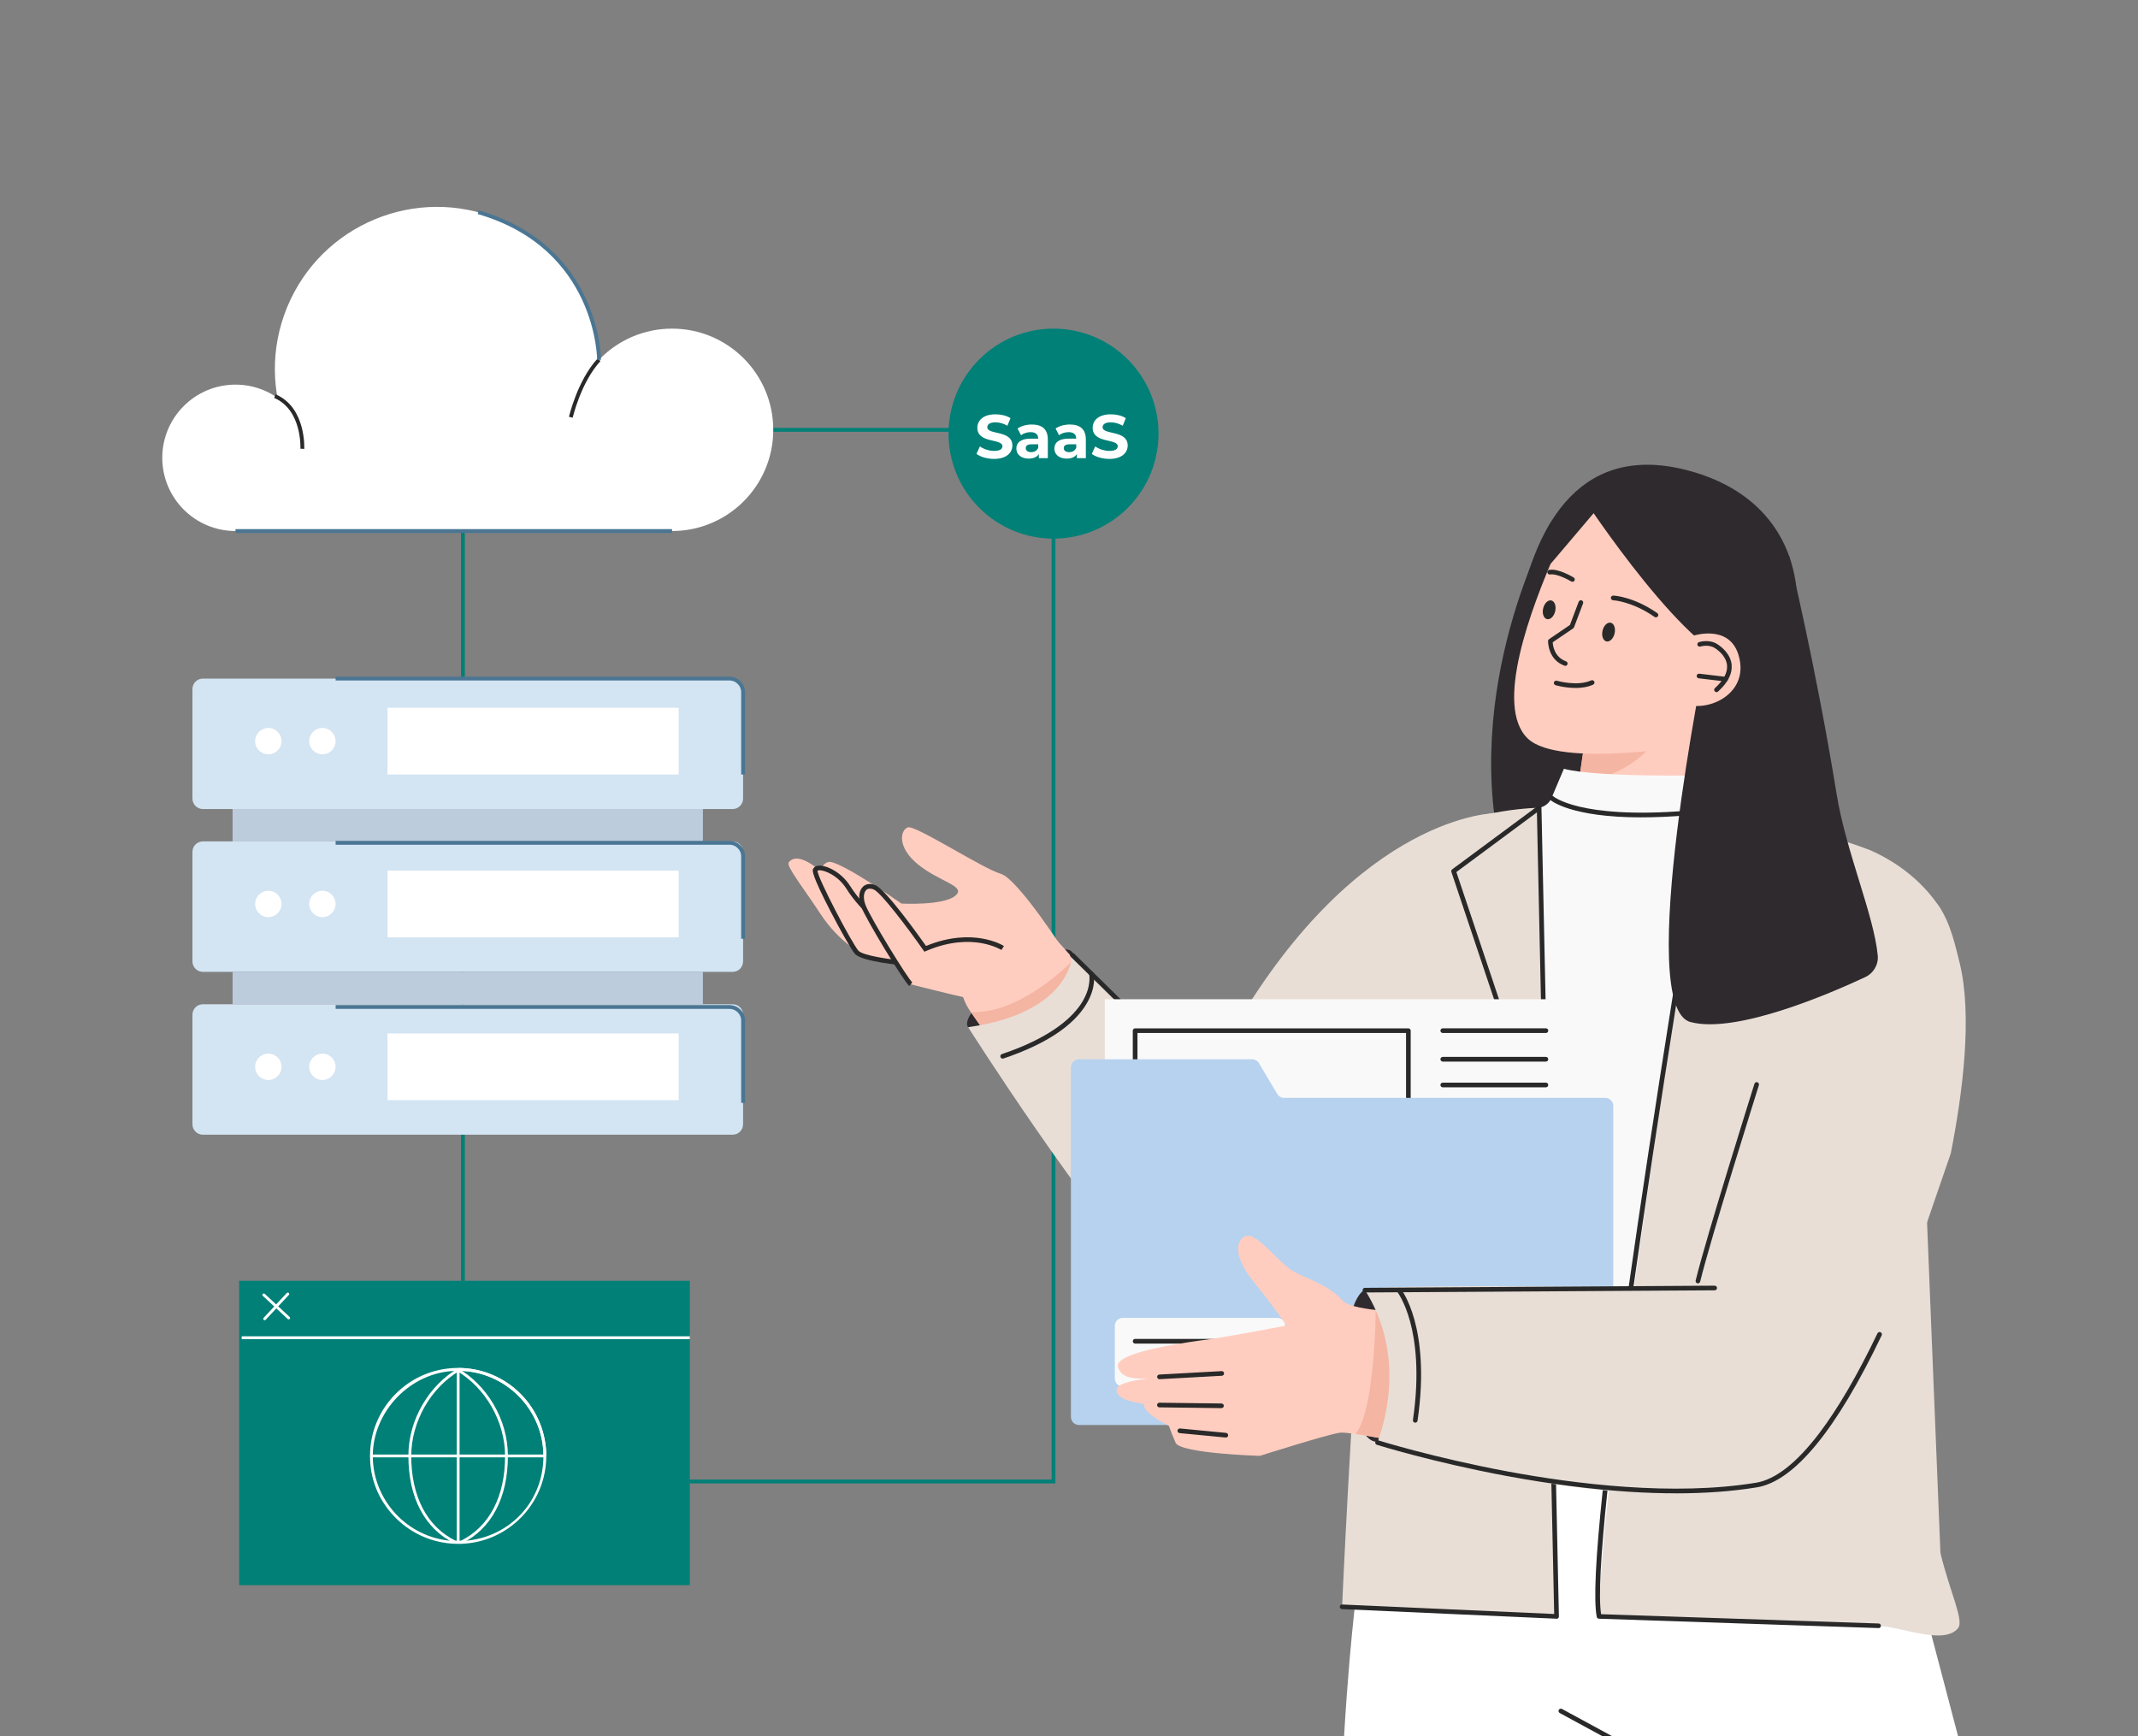<svg width="527" height="428" viewBox="0 0 527 428" fill="none" xmlns="http://www.w3.org/2000/svg">
<rect x="0" y="0" width="527" height="428" fill="#808080" stroke="none"/>
<g clip-path="url(#clip0_3833_190)">
<g clip-path="url(#clip1_3833_190)">
<path d="M164.417 365.184H259.681V280.26" stroke="#008077" stroke-width="0.945" stroke-miterlimit="10"/>
<path d="M114.1 316.013V105.952H259.681V240.064" stroke="#008077" stroke-width="0.945" stroke-miterlimit="10"/>
<path d="M165.655 130.897C179.432 130.897 190.6 119.729 190.6 105.952C190.6 92.175 179.432 81.007 165.655 81.007C151.878 81.007 140.71 92.175 140.71 105.952C140.71 119.729 151.878 130.897 165.655 130.897Z" fill="white"/>
<path d="M58.044 130.897C68.009 130.897 76.088 122.819 76.088 112.853C76.088 102.888 68.009 94.81 58.044 94.81C48.078 94.81 40 102.888 40 112.853C40 122.819 48.078 130.897 58.044 130.897Z" fill="white"/>
<path d="M144.612 106.235C153.054 85.853 143.376 62.487 122.994 54.045C102.613 45.603 79.247 55.282 70.805 75.663C62.362 96.044 72.041 119.41 92.422 127.852C112.804 136.295 136.17 126.616 144.612 106.235Z" fill="white"/>
<path d="M165.655 130.897H58.044V105.952H170.147L165.655 130.897Z" fill="white"/>
<path d="M165.655 130.897H58.044" stroke="#4A7693" stroke-width="0.945" stroke-miterlimit="10"/>
<path d="M147.661 88.686C142.734 94.023 140.71 102.848 140.71 102.848" stroke="#292929" stroke-width="0.945" stroke-miterlimit="10"/>
<path d="M67.764 97.645C75.042 100.766 74.523 110.628 74.523 110.628" stroke="#292929" stroke-width="0.945" stroke-miterlimit="10"/>
<path d="M147.661 88.686C147.661 88.686 147.661 60.922 117.872 52.306" stroke="#4A7693" stroke-width="0.945" stroke-miterlimit="10"/>
<path d="M50.005 199.426L180.595 199.426C182.014 199.426 183.163 198.276 183.163 196.858V169.838C183.163 168.419 182.014 167.27 180.595 167.27H50.005C48.587 167.27 47.437 168.419 47.437 169.838V196.858C47.437 198.276 48.587 199.426 50.005 199.426Z" fill="#D3E4F2"/>
<path d="M57.333 207.406H173.259V199.417H57.333V207.406Z" fill="#BCCCDD"/>
<path d="M95.512 190.917H167.286V174.462H95.512V190.917Z" fill="white"/>
<path d="M50.005 239.562L180.595 239.562C182.014 239.562 183.163 238.412 183.163 236.993V209.974C183.163 208.555 182.014 207.405 180.595 207.405H50.005C48.587 207.405 47.437 208.555 47.437 209.974V236.993C47.437 238.412 48.587 239.562 50.005 239.562Z" fill="#D3E4F2"/>
<path d="M57.333 247.542H173.259V239.553H57.333V247.542Z" fill="#BCCCDD"/>
<path d="M95.512 231.055H167.286V214.6H95.512V231.055Z" fill="white"/>
<path d="M50.005 279.707H180.595C182.014 279.707 183.163 278.557 183.163 277.139V250.119C183.163 248.701 182.014 247.551 180.595 247.551H50.005C48.587 247.551 47.437 248.701 47.437 250.119V277.139C47.437 278.557 48.587 279.707 50.005 279.707Z" fill="#D3E4F2"/>
<path d="M95.512 271.191H167.286V254.737H95.512V271.191Z" fill="white"/>
<path d="M76.213 182.687C76.213 184.485 77.669 185.941 79.467 185.941C81.266 185.941 82.721 184.485 82.721 182.687C82.721 180.888 81.266 179.433 79.467 179.433C77.669 179.433 76.213 180.888 76.213 182.687Z" fill="white"/>
<path d="M62.887 182.687C62.887 184.485 64.343 185.941 66.141 185.941C67.94 185.941 69.396 184.485 69.396 182.687C69.396 180.888 67.94 179.433 66.141 179.433C64.343 179.433 62.887 180.888 62.887 182.687Z" fill="white"/>
<path d="M76.213 222.823C76.213 224.622 77.669 226.078 79.467 226.078C81.266 226.078 82.721 224.622 82.721 222.823C82.721 221.025 81.266 219.569 79.467 219.569C77.669 219.569 76.213 221.025 76.213 222.823Z" fill="white"/>
<path d="M62.887 222.823C62.887 224.622 64.343 226.078 66.141 226.078C67.94 226.078 69.396 224.622 69.396 222.823C69.396 221.025 67.94 219.569 66.141 219.569C64.343 219.569 62.887 221.025 62.887 222.823Z" fill="white"/>
<path d="M76.213 262.968C76.213 264.766 77.669 266.222 79.467 266.222C81.266 266.222 82.721 264.766 82.721 262.968C82.721 261.169 81.266 259.714 79.467 259.714C77.669 259.714 76.213 261.169 76.213 262.968Z" fill="white"/>
<path d="M62.887 262.968C62.887 264.766 64.343 266.222 66.141 266.222C67.94 266.222 69.396 264.766 69.396 262.968C69.396 261.169 67.94 259.714 66.141 259.714C64.343 259.714 62.887 261.169 62.887 262.968Z" fill="white"/>
<path d="M82.73 167.27H179.801C181.658 167.27 183.172 168.775 183.172 170.641V190.918" stroke="#4A7693" stroke-width="0.945" stroke-miterlimit="10"/>
<path d="M82.73 207.749H179.801C181.658 207.749 183.172 209.255 183.172 211.12V231.398" stroke="#4A7693" stroke-width="0.945" stroke-miterlimit="10"/>
<path d="M82.73 248.22H179.801C181.658 248.22 183.172 249.725 183.172 251.591V271.868" stroke="#4A7693" stroke-width="0.945" stroke-miterlimit="10"/>
<path d="M277.986 125.189C288.094 115.082 288.094 98.694 277.986 88.586C267.879 78.479 251.491 78.479 241.383 88.586C231.276 98.694 231.276 115.082 241.383 125.189C251.491 135.297 267.879 135.297 277.986 125.189Z" fill="#008077"/>
<path d="M240.7 111.884L241.536 110.035C242.431 110.688 243.77 111.148 245.041 111.148C246.497 111.148 247.091 110.662 247.091 110.01C247.091 108.019 240.909 109.391 240.909 105.443C240.909 103.636 242.364 102.13 245.393 102.13C246.731 102.13 248.095 102.448 249.082 103.075L248.32 104.941C247.333 104.38 246.313 104.104 245.376 104.104C243.92 104.104 243.36 104.648 243.36 105.317C243.36 107.275 249.542 105.928 249.542 109.826C249.542 111.599 248.069 113.122 245.033 113.122C243.343 113.122 241.645 112.62 240.708 111.892L240.7 111.884Z" fill="white"/>
<path d="M258.283 108.27V112.93H256.067V111.909C255.623 112.654 254.778 113.047 253.574 113.047C251.658 113.047 250.52 111.984 250.52 110.571C250.52 109.157 251.541 108.128 254.026 108.128H255.908C255.908 107.107 255.297 106.522 254.026 106.522C253.156 106.522 252.26 106.815 251.675 107.283L250.822 105.627C251.717 104.991 253.038 104.64 254.343 104.64C256.836 104.64 258.275 105.794 258.275 108.27H258.283ZM255.916 110.353V109.517H254.293C253.181 109.517 252.838 109.926 252.838 110.47C252.838 111.064 253.34 111.457 254.176 111.457C254.962 111.457 255.648 111.089 255.924 110.345L255.916 110.353Z" fill="white"/>
<path d="M267.653 108.27V112.93H265.436V111.909C264.992 112.654 264.148 113.047 262.943 113.047C261.027 113.047 259.89 111.984 259.89 110.571C259.89 109.157 260.91 108.128 263.395 108.128H265.277C265.277 107.107 264.666 106.522 263.395 106.522C262.525 106.522 261.63 106.815 261.044 107.283L260.191 105.627C261.086 104.991 262.408 104.64 263.713 104.64C266.205 104.64 267.644 105.794 267.644 108.27H267.653ZM265.285 110.353V109.517H263.662C262.55 109.517 262.207 109.926 262.207 110.47C262.207 111.064 262.709 111.457 263.545 111.457C264.332 111.457 265.018 111.089 265.294 110.345L265.285 110.353Z" fill="white"/>
<path d="M269.125 111.884L269.961 110.035C270.856 110.688 272.195 111.148 273.466 111.148C274.922 111.148 275.516 110.662 275.516 110.01C275.516 108.019 269.334 109.391 269.334 105.443C269.334 103.636 270.79 102.13 273.818 102.13C275.156 102.13 276.52 102.448 277.507 103.075L276.746 104.941C275.759 104.38 274.738 104.104 273.801 104.104C272.345 104.104 271.785 104.648 271.785 105.317C271.785 107.275 277.967 105.928 277.967 109.826C277.967 111.599 276.495 113.122 273.458 113.122C271.768 113.122 270.07 112.62 269.133 111.892L269.125 111.884Z" fill="white"/>
<path d="M58.947 315.72H170.038V390.74H58.947V315.72Z" fill="#008077"/>
<path d="M59.575 329.396H170.038V330.091H59.575V329.396Z" fill="white"/>
<path d="M112.929 380.567C113.481 380.567 114.041 380.55 114.585 380.5H114.602C120.047 380.09 125.1 377.656 128.831 373.649C132.587 369.625 134.653 364.38 134.653 358.884C134.653 353.388 132.428 347.733 128.379 343.642C124.339 339.56 118.952 337.276 113.205 337.201H113.171C112.92 337.201 112.661 337.201 112.41 337.201C106.713 337.335 101.384 339.644 97.394 343.718C93.404 347.792 91.204 353.179 91.204 358.876C91.204 364.572 93.27 369.608 97.018 373.632C100.749 377.631 105.793 380.065 111.23 380.491C111.791 380.533 112.36 380.558 112.937 380.558L112.929 380.567ZM114.56 379.814H114.543C113.472 379.898 112.343 379.898 111.272 379.814C100.406 378.969 91.89 369.784 91.89 358.892C91.89 348.001 101.1 338.172 112.418 337.912C112.661 337.912 112.912 337.912 113.154 337.912H113.188C124.632 338.054 133.95 347.465 133.95 358.901C133.95 370.336 125.435 378.994 114.551 379.822L114.56 379.814Z" fill="white"/>
<path d="M114.568 380.5L114.585 379.806H113.723C113.205 379.806 112.527 379.806 112.31 379.806C105.249 376.317 101.368 368.889 101.368 358.884C101.368 350.485 106.153 342.07 113.288 337.904C124.69 338.096 133.95 347.49 133.95 358.884H134.645C134.645 353.145 132.42 347.733 128.371 343.642C124.33 339.56 118.943 337.276 113.196 337.201H113.096L113.012 337.251C109.465 339.301 106.42 342.371 104.204 346.135C101.886 350.067 100.665 354.475 100.665 358.876C100.665 369.198 104.714 376.861 112.067 380.45L112.125 380.475H112.192C112.192 380.475 112.217 380.483 113.723 380.483H114.56L114.568 380.5Z" fill="white"/>
<path d="M111.297 380.5H112.134C113.631 380.5 113.64 380.5 113.665 380.5H113.732L113.79 380.467C121.143 376.87 125.192 369.207 125.192 358.893C125.192 354.493 123.971 350.084 121.654 346.152C119.437 342.388 116.383 339.31 112.845 337.269L112.494 337.871C119.671 342.02 124.498 350.477 124.498 358.901C124.498 368.906 120.616 376.334 113.556 379.823C113.33 379.823 112.652 379.823 112.142 379.823H111.281L111.314 380.517L111.297 380.174V380.517V380.5Z" fill="white"/>
<path d="M91.547 358.542H134.302V359.236H91.547V358.542Z" fill="white"/>
<path d="M112.586 337.553H113.28V380.216H112.586V337.553Z" fill="white"/>
<path d="M71.161 325.223C71.253 325.223 71.345 325.181 71.412 325.114C71.546 324.972 71.537 324.754 71.395 324.629L65.263 318.932C65.121 318.806 64.903 318.806 64.77 318.949C64.636 319.091 64.644 319.308 64.786 319.434L70.918 325.131C70.985 325.189 71.069 325.223 71.152 325.223H71.161Z" fill="white"/>
<path d="M65.238 325.432C65.33 325.432 65.422 325.39 65.489 325.323L71.194 319.208C71.328 319.066 71.32 318.848 71.177 318.715C71.035 318.581 70.818 318.589 70.684 318.731L64.979 324.855C64.845 324.997 64.853 325.214 64.996 325.34C65.062 325.398 65.146 325.432 65.23 325.432H65.238Z" fill="white"/>
<path d="M213.437 235.571C213.437 235.571 207.264 233.028 202.077 225.039C198.371 219.334 193.72 213.504 194.406 212.6C196.79 209.447 202.755 214.733 206.143 218.514C209.531 222.287 213.446 235.563 213.446 235.563L213.437 235.571Z" fill="#FFCDBF"/>
<path d="M394.654 183.381C380.458 179.884 371.508 165.906 374.176 151.559C377.723 132.511 387.711 108.637 415.785 115.89C460.882 127.526 442.562 186.283 414.045 185.798C406.533 185.673 400.083 184.719 394.646 183.381H394.654Z" fill="#2E2A2E"/>
<path d="M382.19 128.822C382.19 128.822 359.42 169.887 370.696 213.337C381.973 256.794 420.495 211.873 420.495 211.873L425.355 135.699L382.19 128.831V128.822Z" fill="#2E2A2E"/>
<path d="M418.144 201.893C418.102 200.931 420.511 171.192 420.495 168.072C420.478 164.952 391.676 176.069 391.676 176.069C391.676 176.069 388.606 195.242 388.405 200.579C387.46 226.077 418.144 201.893 418.144 201.893Z" fill="#FFCDBF"/>
<path d="M413.033 172.898C413.033 172.898 409.436 190.256 389.116 192.883L391.317 177.842L413.033 172.898Z" fill="#F5B5A3"/>
<path d="M395.583 121.201C395.583 121.201 389.995 121.093 383.654 135.598C377.313 150.095 368.245 174.053 376.577 182.042C384.323 189.462 417.583 183.64 417.583 183.64L427.421 152.019C432.323 136.267 420.411 120.29 403.881 120.507C401.296 120.541 398.536 120.758 395.583 121.201Z" fill="#FFCDBF"/>
<path d="M397.984 156.142C397.691 157.414 396.787 158.292 395.968 158.108C395.148 157.916 394.721 156.736 395.014 155.465C395.307 154.193 396.21 153.315 397.03 153.499C397.85 153.691 398.276 154.871 397.984 156.142Z" fill="#292929"/>
<path d="M383.344 150.655C383.052 151.927 382.148 152.805 381.328 152.621C380.509 152.429 380.082 151.249 380.375 149.978C380.668 148.706 381.571 147.828 382.391 148.012C383.211 148.196 383.637 149.384 383.344 150.655Z" fill="#292929"/>
<path d="M385.837 164.132C385.77 164.132 385.703 164.124 385.636 164.098C381.471 162.568 381.588 158.05 381.588 158C381.588 157.816 381.688 157.649 381.839 157.548L386.975 154.052L389.133 148.33C389.242 148.037 389.577 147.887 389.878 147.995C390.179 148.104 390.329 148.439 390.212 148.731L387.987 154.621C387.945 154.729 387.87 154.821 387.77 154.897L382.734 158.318C382.776 159.213 383.152 161.965 386.021 163.019C386.322 163.128 386.473 163.463 386.364 163.756C386.281 163.99 386.055 164.132 385.821 164.132H385.837Z" fill="#292929"/>
<path d="M388.347 169.577C385.779 169.577 383.57 168.941 383.428 168.9C383.127 168.808 382.951 168.49 383.035 168.189C383.127 167.887 383.445 167.712 383.746 167.804C383.796 167.821 388.824 169.259 392.212 167.72C392.504 167.586 392.839 167.72 392.973 168.005C393.107 168.297 392.973 168.632 392.688 168.766C391.333 169.385 389.777 169.586 388.338 169.586L388.347 169.577Z" fill="#292929"/>
<path d="M408.173 152.178C408.055 152.178 407.947 152.144 407.846 152.077C402.258 148.196 397.657 147.97 397.616 147.962C397.298 147.945 397.055 147.677 397.063 147.368C397.08 147.05 397.34 146.807 397.666 146.816C397.867 146.816 402.651 147.058 408.507 151.132C408.766 151.316 408.833 151.668 408.649 151.927C408.541 152.086 408.357 152.169 408.181 152.169L408.173 152.178Z" fill="#292929"/>
<path d="M387.594 143.411C387.494 143.411 387.393 143.386 387.301 143.328C386.348 142.759 383.57 141.337 382.09 141.604C381.78 141.663 381.479 141.454 381.42 141.144C381.362 140.835 381.571 140.534 381.881 140.475C384.047 140.082 387.51 142.115 387.895 142.349C388.171 142.516 388.255 142.868 388.088 143.135C387.979 143.311 387.786 143.411 387.594 143.411Z" fill="#292929"/>
<path fill-rule="evenodd" clip-rule="evenodd" d="M368.697 200.428C368.697 200.428 335.244 200.445 304.251 253.414C288.967 279.539 283.605 295.692 284.09 307.111C284.827 324.276 305.547 332.575 318.087 320.805C328.401 311.118 342.949 293.785 361.411 262.817L368.688 200.42L368.697 200.428Z" fill="#E8DED6"/>
<path fill-rule="evenodd" clip-rule="evenodd" d="M469.984 216.808C469.984 216.808 436.539 204.377 424.192 202.052C422.301 201.692 420.863 200.161 420.628 198.262L419.742 191.11C419.742 191.11 393.893 191.696 385.486 189.504L382.441 196.69C381.897 197.97 380.743 198.881 379.371 199.116C376.192 199.659 370.052 200.755 364.163 202.077C358.675 203.307 353.288 204.436 351.707 206.352L351.673 329.873L448.083 338.013C448.083 338.013 493.072 239.194 469.975 216.808H469.984Z" fill="#F9F9F9"/>
<path d="M404.634 201.482C387.084 201.482 382.29 197.325 382.056 197.116C381.822 196.906 381.805 196.538 382.023 196.304C382.24 196.07 382.6 196.053 382.834 196.262C382.859 196.287 384.516 197.709 389.367 198.856C393.86 199.918 402.083 200.955 415.76 199.843C416.078 199.818 416.354 200.052 416.379 200.37C416.404 200.688 416.17 200.964 415.852 200.989C411.636 201.332 407.913 201.474 404.642 201.474L404.634 201.482Z" fill="#292929"/>
<path fill-rule="evenodd" clip-rule="evenodd" d="M330.836 437.693H406.968C407.043 436.58 405.203 435.543 405.295 434.581C405.345 434.02 405.395 433.493 405.445 433L405.462 433.05C405.554 433.343 406.039 434.949 406.859 437.693H485.2C481.503 423.681 476.701 405.244 472.652 390.036C468.963 376.183 465.901 364.999 464.864 362.297C462.137 355.153 459.427 348.87 456.758 343.583C456.75 343.583 456.75 343.575 456.75 343.575C456.674 343.416 456.591 343.257 456.507 343.098C456.432 342.948 456.357 342.797 456.281 342.655C456.281 342.638 456.265 342.621 456.256 342.605C456.231 342.563 456.214 342.521 456.189 342.488C456.139 342.387 456.089 342.287 456.039 342.195C455.988 342.094 455.93 341.986 455.871 341.885C454.023 338.363 452.182 335.327 450.359 332.851C450.208 332.642 450.057 332.441 449.907 332.24C449.79 332.09 449.673 331.939 449.556 331.788C449.28 331.813 449.003 331.847 448.727 331.872C444.62 332.29 440.68 332.633 436.907 332.918C435.05 333.06 433.243 333.185 431.461 333.294C431.336 333.302 431.211 333.311 431.085 333.319C429.696 333.403 428.324 333.487 426.986 333.553C426.492 333.579 426.007 333.604 425.53 333.62C425.02 333.645 424.518 333.671 424.016 333.687C423.74 333.704 423.473 333.712 423.197 333.729C422.042 333.771 420.904 333.813 419.784 333.846C419.457 333.863 419.131 333.871 418.813 333.88C418.027 333.896 417.257 333.922 416.496 333.938C416.27 333.938 416.053 333.947 415.827 333.947C415.609 333.955 415.392 333.955 415.174 333.963C414.731 333.972 414.296 333.972 413.869 333.98C412.397 333.997 410.958 334.005 409.553 334.005C409.135 334.005 408.725 333.997 408.306 333.997C407.085 333.988 405.889 333.972 404.718 333.947C404.14 333.938 403.572 333.922 403.003 333.905C402.827 333.905 402.651 333.905 402.476 333.905C402.242 333.896 402.007 333.888 401.773 333.88C401.489 333.88 401.204 333.863 400.92 333.846C400.819 333.846 400.719 333.846 400.619 333.838C400.527 333.838 400.426 333.829 400.334 333.829L399.757 333.804C399.565 333.796 399.364 333.788 399.171 333.779C398.661 333.763 398.151 333.737 397.649 333.712C397.365 333.696 397.08 333.679 396.796 333.671C396.595 333.654 396.394 333.637 396.193 333.637H396.127C396.127 333.637 396.068 333.629 396.043 333.629C396.009 333.62 395.976 333.62 395.943 333.62H395.934C395.692 333.604 395.457 333.587 395.223 333.579C395.098 333.57 394.955 333.562 394.83 333.553C394.504 333.528 394.194 333.512 393.876 333.487L393.123 333.436C392.655 333.403 392.203 333.369 391.751 333.328C391.601 333.319 391.45 333.311 391.3 333.294C391.066 333.277 390.823 333.252 390.589 333.236C390.237 333.202 389.886 333.177 389.535 333.144C389.1 333.102 388.665 333.06 388.238 333.018C388.037 333.001 387.837 332.976 387.636 332.959C387.418 332.934 387.192 332.909 386.975 332.893C386.624 332.851 386.281 332.817 385.929 332.775H385.904C385.904 332.775 385.854 332.767 385.829 332.767C385.821 332.767 385.812 332.759 385.795 332.759C385.779 332.759 385.762 332.759 385.737 332.75C385.536 332.725 385.335 332.709 385.135 332.683C384.925 332.658 384.733 332.633 384.532 332.608C383.997 332.541 383.478 332.474 382.96 332.407C382.918 332.399 382.876 332.399 382.834 332.391C382.642 332.374 382.449 332.34 382.257 332.315C382.24 332.315 382.215 332.307 382.19 332.307C382.023 332.282 381.855 332.257 381.68 332.232H381.655C381.462 332.207 381.261 332.173 381.069 332.148C380.918 332.123 380.768 332.098 380.617 332.081C380.333 332.039 380.057 331.997 379.781 331.947C379.53 331.914 379.279 331.872 379.028 331.83C378.685 331.772 378.342 331.721 377.999 331.663C376.786 331.454 375.615 331.236 374.502 331.01C374.377 330.985 374.251 330.96 374.134 330.935C373.825 330.868 373.524 330.81 373.222 330.743C372.93 330.676 372.628 330.617 372.344 330.55C372.193 330.517 372.051 330.483 371.909 330.45C371.775 330.425 371.641 330.391 371.516 330.358C371.098 330.266 370.696 330.165 370.295 330.065C370.169 330.04 370.044 330.007 369.918 329.973C369.5 329.873 369.098 329.764 368.697 329.655L368.12 329.505C367.977 329.463 367.835 329.421 367.693 329.379C367.425 329.312 367.166 329.237 366.907 329.162C365.92 328.869 364.983 328.576 364.113 328.283C363.979 328.241 363.853 328.191 363.728 328.149C363.552 328.091 363.376 328.032 363.209 327.974C363.084 327.924 362.958 327.882 362.833 327.84C362.699 327.79 362.565 327.74 362.431 327.689C362.314 327.648 362.205 327.606 362.097 327.564C361.21 327.238 360.398 326.903 359.646 326.577C359.554 326.535 359.47 326.502 359.386 326.46C358.968 326.276 358.558 326.092 358.182 325.908C358.173 325.908 358.173 325.899 358.165 325.899C356.96 325.322 355.94 324.77 355.103 324.251C354.752 324.042 354.434 323.833 354.15 323.641C354.108 323.615 354.074 323.59 354.041 323.565C354.007 323.549 353.982 323.532 353.949 323.507C353.882 323.465 353.815 323.415 353.748 323.373C353.681 323.323 353.614 323.281 353.556 323.231C353.464 323.164 353.372 323.105 353.288 323.038C353.037 322.854 352.811 322.679 352.619 322.511C352.577 322.486 352.535 322.453 352.502 322.419C352.134 322.11 351.866 321.859 351.69 321.675H351.682C351.548 321.524 351.464 321.432 351.431 321.39C351.431 321.382 351.423 321.382 351.423 321.374C351.414 321.374 351.414 321.365 351.414 321.365C351.414 321.365 351.305 321.533 351.096 321.884C350.887 322.235 350.603 322.771 350.218 323.498L350.168 323.599C349.816 324.31 349.39 325.205 348.905 326.301C348.854 326.443 348.787 326.585 348.729 326.727C348.662 326.878 348.595 327.037 348.528 327.204C348.403 327.505 348.269 327.823 348.143 328.149C347.742 329.128 347.315 330.207 346.872 331.429C346.822 331.579 346.771 331.73 346.713 331.872C346.546 332.34 346.378 332.826 346.203 333.328C345.759 334.624 345.299 336.03 344.822 337.577C344.814 337.594 344.814 337.619 344.806 337.636C343.643 341.4 342.405 345.892 341.167 351.263C341.108 351.505 341.05 351.756 340.991 352.007C340.807 352.835 340.615 353.68 340.422 354.55C340.38 354.743 340.339 354.935 340.305 355.119V355.136C340.305 355.136 340.288 355.194 340.288 355.22C340.238 355.404 340.196 355.588 340.163 355.78H340.154C340.113 355.972 340.079 356.156 340.037 356.34C339.51 358.875 338.967 361.569 338.448 364.438C336.842 373.171 335.311 383.494 333.981 395.649C333.964 395.841 333.939 396.025 333.922 396.218C333.906 396.402 333.881 396.594 333.864 396.787C333.437 400.66 333.052 404.717 332.684 408.966C332.659 409.176 332.642 409.385 332.626 409.594C332.141 415.291 331.697 421.322 331.321 427.713C331.137 430.85 330.969 434.188 330.836 437.701V437.693Z" fill="white"/>
<path d="M410.113 334.574C406.257 334.574 402.551 334.499 398.987 334.34C387.343 333.83 377.271 332.483 369.04 330.333C354.911 326.652 351.105 321.909 350.954 321.709C350.762 321.458 350.803 321.098 351.054 320.905C351.305 320.713 351.665 320.755 351.857 321.006C351.891 321.048 355.697 325.716 369.575 329.288C382.399 332.592 406.667 335.603 449.48 331.212C449.798 331.178 450.074 331.412 450.108 331.722C450.141 332.04 449.915 332.316 449.597 332.349C435.209 333.821 421.975 334.566 410.105 334.566L410.113 334.574Z" fill="#292929"/>
<path fill-rule="evenodd" clip-rule="evenodd" d="M264.231 234.643C265.678 236.558 261.144 242.414 254.093 247.709C247.049 253.004 240.081 255.121 238.634 253.197C237.186 251.281 241.796 246.053 248.848 240.758C255.899 235.462 262.784 232.727 264.231 234.643Z" fill="#2E2A2E"/>
<path fill-rule="evenodd" clip-rule="evenodd" d="M236.919 238.767C236.258 242.247 236.919 245.987 239.085 249.165L239.278 249.45C242.406 254.017 248.32 262.148 253.658 268.84C258.108 274.42 262.165 278.996 263.863 279.665C268.079 281.321 271.191 268.932 272.973 259.095C273.115 258.309 273.249 257.547 273.374 256.803C274.236 251.658 274.688 247.701 274.688 247.701L259.538 230.678C255.055 226.947 248.705 226.395 243.653 229.306C239.98 231.423 237.655 234.936 236.927 238.767H236.919Z" fill="#FFCDBF"/>
<path d="M222.179 222.73C222.179 222.73 206.695 211.813 204.169 212.483C201.642 213.144 201.416 217.652 204.57 221.015C207.724 224.37 225.14 234.6 225.14 234.6C225.14 234.6 227.759 227.49 227.449 226.93C227.14 226.369 222.179 222.739 222.179 222.739V222.73Z" fill="#FFCDBF"/>
<path d="M262.809 235.203C262.809 235.203 250.964 216.59 246.614 215.36C242.264 214.131 225.609 203.298 223.777 203.95C221.945 204.603 220.991 208.785 226.328 213.119C231.674 217.452 238.441 218.439 235.405 220.856C232.368 223.274 222.179 222.73 222.179 222.73L224.496 242.623C224.496 242.623 241.218 247.023 248.463 247.926C253.047 248.504 262.809 235.211 262.809 235.211V235.203Z" fill="#FFCDBF"/>
<path d="M223.844 237.495C223.844 237.495 212.718 236.567 211.128 234.709C209.539 232.852 200.413 215.837 200.923 214.457C201.433 213.077 206.436 214.499 209.121 218.79C212.768 224.629 219.184 229.138 219.184 229.138L223.844 237.495Z" fill="#FFCDBF"/>
<path d="M223.794 238.072C221.895 237.913 212.341 237.027 210.693 235.086C209.798 234.04 206.963 228.971 204.737 224.671C199.952 215.444 200.27 214.583 200.396 214.265C200.496 213.98 200.814 213.487 201.718 213.395C203.575 213.202 207.356 214.875 209.623 218.498C213.17 224.169 219.46 228.636 219.527 228.678L218.866 229.615C218.599 229.431 212.325 224.972 208.652 219.1C206.595 215.812 203.173 214.399 201.843 214.532C201.642 214.549 201.534 214.608 201.5 214.641C201.534 216.415 209.899 232.367 211.589 234.341C212.634 235.563 219.703 236.575 223.911 236.926L223.819 238.072H223.794Z" fill="#292929"/>
<path d="M247.149 233.69C247.149 233.69 239.704 228.879 228.051 233.899C228.051 233.899 218.197 219.837 215.57 218.741C212.944 217.645 211.63 220.205 212.768 223.225C213.906 226.244 223.174 241.545 224.505 242.624L247.149 233.69Z" fill="#FFCDBF"/>
<path d="M224.145 243.058C222.748 241.921 213.387 226.503 212.233 223.417C211.497 221.459 211.689 219.56 212.718 218.565C213.161 218.138 214.157 217.519 215.796 218.205C218.331 219.268 226.445 230.611 228.261 233.179C234.217 230.72 239.043 230.812 242.072 231.339C245.468 231.924 247.384 233.146 247.467 233.204L246.84 234.166C246.84 234.166 244.999 233.003 241.812 232.46C238.876 231.958 234.141 231.891 228.286 234.417L227.859 234.601L227.591 234.216C223.668 228.62 217.168 220.02 215.361 219.259C214.818 219.033 214.056 218.874 213.521 219.385C212.944 219.937 212.668 221.267 213.312 223.007C214.55 226.286 223.777 241.268 224.873 242.163L224.145 243.05V243.058Z" fill="#292929"/>
<path d="M239.278 249.45C242.406 254.017 248.321 262.148 253.658 268.841C255.222 268.573 256.761 268.163 258.217 267.536C264.942 264.658 271.108 261.713 272.973 259.095C273.542 258.3 273.709 257.531 273.375 256.803C271.927 253.683 264.03 237.145 264.03 237.145C264.03 237.145 251.441 250.153 239.278 249.45Z" fill="#F5B5A3"/>
<path fill-rule="evenodd" clip-rule="evenodd" d="M238.633 253.198C238.633 253.198 268.221 299.775 285.111 316.498C307.572 338.732 325.047 295.099 325.047 295.099L264.323 235.43C264.323 235.43 264.014 249.659 238.633 253.198Z" fill="#E8DED6"/>
<path d="M306.819 277.766C306.668 277.766 306.526 277.716 306.417 277.599L263.922 235.839C263.696 235.613 263.696 235.254 263.922 235.028C264.148 234.802 264.507 234.802 264.733 235.028L307.229 276.787C307.455 277.013 307.455 277.373 307.229 277.599C307.12 277.716 306.969 277.766 306.819 277.766Z" fill="#292929"/>
<path fill-rule="evenodd" clip-rule="evenodd" d="M475.003 301.364L478.299 382.808C480.582 392.311 484.179 399.438 482.657 401.329C479.244 405.562 468.988 401.111 463.04 400.752L394.161 398.443C394.203 391.717 395.098 380.809 396.545 367.475C396.57 367.24 396.595 366.998 396.62 366.764C397.699 356.901 399.063 345.75 400.602 334.005C400.602 333.947 400.619 333.888 400.627 333.83C401.321 328.518 402.049 323.089 402.794 317.601C402.81 317.484 402.827 317.358 402.844 317.241C406.123 293.233 409.829 268.162 412.983 247.374C414.974 234.266 416.739 222.873 418.052 214.524C419.298 206.577 420.127 201.39 420.327 200.127C420.327 200.085 420.344 200.044 420.344 200.01C420.344 199.968 420.352 199.943 420.361 199.918C420.361 199.893 420.361 199.868 420.369 199.86C420.369 199.843 420.369 199.826 420.369 199.826C420.369 199.826 420.654 199.86 421.197 199.927C421.214 199.927 421.239 199.927 421.264 199.927C425.003 200.395 439.927 202.478 455.436 207.606C455.629 207.673 455.821 207.731 456.014 207.798C456.014 207.798 456.014 207.798 456.022 207.798C457.662 208.35 459.309 208.928 460.941 209.555C464.086 210.927 468.319 213.244 472.326 216.908C474.484 218.891 476.575 221.266 478.399 224.102L476.584 238.708L473.48 263.729V263.745L474.802 296.428L475.003 301.347V301.364Z" fill="#E8DED6"/>
<path d="M463.032 401.321H463.015L394.127 399.012C393.86 399.012 393.634 398.812 393.584 398.552C392.797 394.545 393.299 384.039 395.064 367.333C395.089 367.099 395.114 366.856 395.139 366.622C396.11 357.563 397.465 346.537 399.163 333.855C399.163 333.805 399.18 333.772 399.18 333.738C399.891 328.418 400.644 322.972 401.413 317.535C401.43 317.409 401.447 317.284 401.464 317.167C404.358 296.739 407.955 272.965 412.154 246.522C413.794 236.216 415.534 225.466 417.316 214.592C418.637 206.569 419.507 201.366 419.733 200.044C419.733 200.011 419.742 199.969 419.75 199.936C419.75 199.902 419.758 199.869 419.767 199.844C419.767 199.81 419.767 199.785 419.784 199.768V199.752C419.842 199.442 420.135 199.225 420.444 199.275C420.762 199.325 420.971 199.618 420.921 199.936V199.969C420.921 199.969 420.913 199.986 420.913 199.994C420.913 200.011 420.913 200.028 420.904 200.044C420.904 200.053 420.904 200.078 420.904 200.095C420.904 200.111 420.904 200.12 420.904 200.136C420.904 200.162 420.896 200.195 420.888 200.228C420.662 201.567 419.784 206.762 418.47 214.784C416.68 225.659 414.948 236.4 413.309 246.706C409.101 273.149 405.512 296.906 402.618 317.326C402.601 317.451 402.585 317.577 402.568 317.702C401.798 323.131 401.045 328.577 400.334 333.88C400.334 333.922 400.326 333.972 400.318 334.023C398.619 346.688 397.264 357.705 396.302 366.756C396.277 366.999 396.252 367.233 396.227 367.467C394.537 383.461 394.002 393.692 394.654 397.9L463.074 400.192C463.392 400.2 463.643 400.468 463.626 400.786C463.618 401.095 463.358 401.338 463.049 401.338L463.032 401.321Z" fill="#292929"/>
<path fill-rule="evenodd" clip-rule="evenodd" d="M379.388 199.115L383.687 398.435L330.819 396.067C330.819 396.067 338.766 212.391 351.69 205.816C364.615 199.241 379.388 199.115 379.388 199.115Z" fill="#E8DED6"/>
<path d="M383.679 399.012H383.654L330.785 396.645C330.467 396.628 330.225 396.36 330.242 396.051C330.258 395.733 330.518 395.49 330.844 395.507L383.093 397.849L378.836 200.253L358.985 214.959L371.307 251.741C371.365 251.917 371.34 252.11 371.231 252.26C371.123 252.411 370.947 252.503 370.763 252.503H359.085L371.307 291.577C371.399 291.878 371.231 292.204 370.93 292.296C370.629 292.388 370.303 292.221 370.211 291.92L357.755 252.101C357.696 251.925 357.73 251.741 357.839 251.591C357.947 251.44 358.123 251.357 358.299 251.357H369.96L357.755 214.934C357.68 214.7 357.755 214.441 357.956 214.29L379.036 198.68C379.212 198.555 379.438 198.53 379.63 198.63C379.823 198.722 379.948 198.915 379.956 199.132L384.256 398.452C384.256 398.611 384.198 398.761 384.081 398.878C383.972 398.987 383.83 399.046 383.679 399.046V399.012Z" fill="#292929"/>
<path d="M247.149 260.951C246.907 260.951 246.689 260.8 246.606 260.558C246.505 260.256 246.664 259.93 246.965 259.83C259.497 255.605 264.675 250.461 266.816 246.889C269.1 243.074 268.481 240.205 268.472 240.18C268.406 239.87 268.598 239.561 268.899 239.494C269.209 239.419 269.518 239.611 269.585 239.92C269.619 240.054 270.321 243.191 267.853 247.382C264.624 252.862 257.715 257.421 247.325 260.926C247.266 260.951 247.2 260.959 247.141 260.959L247.149 260.951Z" fill="#292929"/>
<path d="M390.145 122.557C390.145 122.557 417.391 164.216 429.922 163.555C442.453 162.894 437.066 130.069 435.1 129.073C433.135 128.078 408.315 115.89 408.315 115.89C408.315 115.89 393.768 121.277 390.145 122.557Z" fill="#2E2A2E"/>
<path d="M395.7 123.1L382.165 139.053C382.165 139.053 385.536 123.744 391.367 119.771C397.197 115.797 405.353 123.1 405.353 123.1H395.7Z" fill="#2E2A2E"/>
<path d="M390.589 246.312H272.329V333.32H390.589V246.312Z" fill="#F9F9F9"/>
<path d="M338.331 280.259C338.297 280.636 338.264 281.02 338.23 281.405H311.11L309.948 280.259H338.331ZM279.799 253.49H347.156C347.474 253.49 347.725 253.741 347.725 254.059V280.828C347.725 281.146 347.474 281.405 347.156 281.405H279.799C279.481 281.405 279.222 281.146 279.222 280.828V254.059C279.222 253.741 279.481 253.49 279.799 253.49ZM280.376 280.259H346.579V254.636H280.376V280.259ZM338.331 280.259C338.297 280.636 338.264 281.02 338.23 281.405H311.11L309.948 280.259H338.331Z" fill="#292929"/>
<path d="M381.052 254.636H355.63C355.312 254.636 355.053 254.377 355.053 254.059C355.053 253.741 355.312 253.481 355.63 253.481H381.052C381.37 253.481 381.63 253.741 381.63 254.059C381.63 254.377 381.37 254.636 381.052 254.636Z" fill="#292929"/>
<path d="M381.052 261.68H355.63C355.312 261.68 355.053 261.42 355.053 261.103C355.053 260.785 355.312 260.525 355.63 260.525H381.052C381.37 260.525 381.63 260.785 381.63 261.103C381.63 261.42 381.37 261.68 381.052 261.68Z" fill="#292929"/>
<path d="M381.052 268.021H355.63C355.312 268.021 355.053 267.761 355.053 267.443C355.053 267.126 355.312 266.866 355.63 266.866H381.052C381.37 266.866 381.63 267.126 381.63 267.443C381.63 267.761 381.37 268.021 381.052 268.021Z" fill="#292929"/>
<path fill-rule="evenodd" clip-rule="evenodd" d="M395.666 351.256H265.954C264.859 351.256 263.972 350.369 263.972 349.281V263.086C263.972 261.99 264.859 261.111 265.954 261.111H308.617C309.32 261.111 309.964 261.479 310.324 262.082L314.824 269.652C315.184 270.255 315.828 270.623 316.531 270.623H395.675C396.771 270.623 397.657 271.509 397.657 272.597V349.281C397.657 350.377 396.771 351.256 395.675 351.256H395.666Z" fill="#B6D2EF"/>
<path d="M314.841 324.862H276.762C275.675 324.862 274.797 325.741 274.797 326.82V339.811C274.797 340.89 275.675 341.769 276.762 341.769H314.841C315.929 341.769 316.807 340.89 316.807 339.811V326.82C316.807 325.741 315.929 324.862 314.841 324.862Z" fill="#F9F9F9"/>
<path d="M311.805 331.194H279.799C279.481 331.194 279.222 330.935 279.222 330.617C279.222 330.299 279.481 330.04 279.799 330.04H311.805C312.122 330.04 312.382 330.299 312.382 330.617C312.382 330.935 312.122 331.194 311.805 331.194Z" fill="#292929"/>
<path d="M311.805 336.591H279.799C279.481 336.591 279.222 336.332 279.222 336.014C279.222 335.696 279.481 335.437 279.799 335.437H311.805C312.122 335.437 312.382 335.696 312.382 336.014C312.382 336.332 312.122 336.591 311.805 336.591Z" fill="#292929"/>
<path d="M339.385 355.378C342.898 355.194 345.299 346.603 344.747 336.18C344.195 325.765 340.899 317.475 337.386 317.659C333.872 317.843 331.471 326.434 332.023 336.858C332.576 347.272 335.871 355.562 339.385 355.378Z" fill="#2E2A2E"/>
<path fill-rule="evenodd" clip-rule="evenodd" d="M480.85 284.324C478.441 291.183 476.14 298.085 473.756 304.978C472.911 307.404 472.067 309.83 471.197 312.247C464.839 329.965 456.733 346.336 444.67 360.532C442.629 362.932 440.396 365.333 437.618 366.421C430.349 369.265 418.487 364.43 414.664 357.855C411.778 352.886 412.18 346.277 412.966 340.17C417.056 308.357 428.768 277.791 440.563 247.776C443.742 239.695 447.071 231.388 452.776 225.098C458.356 218.941 464.847 216.565 471.004 216.933C473.397 219.125 476.366 220.982 478.391 224.119C480.658 227.649 481.887 232.593 483.075 237.512C486.179 250.369 483.845 269.133 480.85 284.324Z" fill="#E8DED6"/>
<path d="M310.525 358.867C310.525 358.867 290.9 358.29 289.77 355.629C284.233 342.605 290.816 352.693 290.816 352.693C290.816 352.693 282.484 349.255 282.016 346.536C281.547 343.809 285.78 346.344 285.78 346.344C285.78 346.344 274.604 346.11 275.265 342.404C275.792 339.409 292.723 339.242 292.723 339.242L306.794 338.656L310.533 358.867H310.525Z" fill="#FFCDBF"/>
<path d="M301.08 347.105L285.78 346.913C285.462 346.913 285.211 346.645 285.211 346.335C285.211 346.018 285.479 345.767 285.789 345.767L301.089 345.959C301.407 345.959 301.658 346.227 301.658 346.536C301.658 346.854 301.398 347.105 301.08 347.105Z" fill="#292929"/>
<path d="M302.159 354.35C302.159 354.35 302.126 354.35 302.101 354.35L290.766 353.262C290.448 353.229 290.222 352.953 290.247 352.635C290.281 352.317 290.557 352.091 290.875 352.116L302.21 353.204C302.527 353.237 302.753 353.513 302.728 353.831C302.703 354.132 302.452 354.35 302.159 354.35Z" fill="#292929"/>
<path d="M350.962 356.157C350.82 356.45 350.737 356.6 350.737 356.6C350.737 356.6 350.586 356.567 350.31 356.508C348.286 356.082 339.477 354.25 334.123 353.48C332.325 353.221 330.911 353.079 330.275 353.162C327.473 353.497 310.533 358.867 310.533 358.867L303.523 341.367C303.523 341.367 301.841 338.255 291.134 339.242C280.15 340.255 276.695 340.288 275.583 337.009C274.303 333.211 293.602 330.727 298.47 330.074C302.327 329.564 317.116 326.745 317.116 326.745C317.116 326.745 314.272 322.462 308.944 315.862C303.615 309.261 304.778 305.305 307.262 304.627C309.747 303.958 314.925 310.792 318.137 312.95C321.341 315.109 327.23 316.363 330.81 320.496C331.881 321.734 335.169 322.47 339.1 322.905C347.064 323.792 357.646 323.424 357.646 323.424C361.051 335.286 352.485 353.12 350.962 356.149V356.157Z" fill="#FFCDBF"/>
<path d="M285.805 339.971C285.504 339.971 285.245 339.736 285.228 339.427C285.211 339.109 285.454 338.841 285.772 338.825L301.122 337.98C301.44 337.971 301.708 338.206 301.724 338.523C301.741 338.841 301.499 339.109 301.181 339.126L285.83 339.971H285.797H285.805Z" fill="#292929"/>
<path d="M350.962 356.156C350.745 356.282 350.527 356.399 350.31 356.508C348.286 356.081 339.477 354.249 334.123 353.479C334.232 353.329 334.341 353.17 334.441 353.019C338.958 346.603 339.1 322.904 339.1 322.904C347.064 323.791 357.646 323.423 357.646 323.423C361.051 335.285 352.485 353.12 350.962 356.148V356.156Z" fill="#F5B5A3"/>
<path fill-rule="evenodd" clip-rule="evenodd" d="M422.661 317.484C422.661 317.484 335.261 316.195 336.449 318.019C340.631 324.485 345.86 337.56 339.552 355.579C339.552 355.579 426.827 384.883 456.423 354.073L422.661 317.484Z" fill="#E8DED6"/>
<path d="M418.529 316.354C418.487 316.354 418.437 316.354 418.395 316.338C418.085 316.262 417.893 315.953 417.968 315.643C420.478 305.228 432.34 267.526 432.457 267.15C432.549 266.849 432.875 266.681 433.176 266.773C433.478 266.865 433.645 267.192 433.553 267.493C433.436 267.869 421.59 305.53 419.081 315.911C419.014 316.17 418.78 316.354 418.52 316.354H418.529Z" fill="#292929"/>
<path d="M336.449 318.597C336.131 318.597 335.88 318.346 335.871 318.029C335.863 317.711 336.122 317.451 336.44 317.451L422.653 316.916C422.971 316.916 423.222 317.167 423.23 317.485C423.23 317.803 422.979 318.062 422.661 318.062L336.449 318.597Z" fill="#292929"/>
<path d="M413.049 368.102C409.386 368.102 405.579 367.977 401.639 367.726C392.228 367.124 382.023 365.81 371.315 363.819C353.087 360.423 339.51 356.182 339.377 356.14C339.075 356.048 338.908 355.722 339 355.421C339.092 355.119 339.418 354.952 339.719 355.044C339.853 355.086 353.372 359.31 371.533 362.698C388.28 365.819 412.506 368.83 432.858 365.492C437.635 364.706 442.872 360.607 448.426 353.296C453.027 347.231 457.862 338.949 462.781 328.668C462.915 328.384 463.258 328.258 463.551 328.401C463.835 328.535 463.961 328.878 463.818 329.17C452.642 352.509 442.294 365.108 433.051 366.63C427.019 367.617 420.327 368.111 413.058 368.111L413.049 368.102Z" fill="#292929"/>
<path d="M348.846 350.686C348.846 350.686 348.787 350.686 348.762 350.686C348.444 350.644 348.227 350.351 348.277 350.034C349.992 338.347 348.838 330.358 347.566 325.716C346.194 320.697 344.387 318.404 344.371 318.379C344.17 318.128 344.212 317.769 344.463 317.576C344.714 317.376 345.073 317.417 345.266 317.668C345.341 317.769 347.206 320.111 348.645 325.323C349.967 330.082 351.163 338.264 349.415 350.201C349.373 350.485 349.13 350.694 348.846 350.694V350.686Z" fill="#292929"/>
<path d="M384.465 422.259L404.96 433.394L405.295 434.573L406.182 437.693H407.378L406.014 432.883L405.998 432.833C405.956 432.691 405.855 432.565 405.722 432.498L385.017 421.255C384.733 421.105 384.39 421.205 384.231 421.481C384.081 421.757 384.189 422.109 384.465 422.259Z" fill="#292929"/>
<path d="M441.04 137.162C441.04 137.162 447.623 164.324 452.701 195.694C455.01 209.94 461.894 225.5 462.848 235.504C463.066 237.763 461.819 239.896 459.761 240.858C451.337 244.798 427.973 254.962 416.672 251.925C402.743 248.178 420.495 161.271 420.495 161.271L441.031 137.146L441.04 137.162Z" fill="#2E2A2E"/>
<path d="M417.257 156.737C417.257 156.737 426.083 153.743 428.483 161.305C431.846 171.92 418.721 176.672 413.576 172.556C408.432 168.449 417.257 156.729 417.257 156.729V156.737Z" fill="#FFCDBF"/>
<path d="M423.105 170.615C422.946 170.615 422.795 170.548 422.678 170.423C422.46 170.189 422.486 169.829 422.72 169.612C424.836 167.696 425.84 165.83 425.706 164.065C425.547 161.941 423.782 160.46 422.737 159.774C421.172 158.737 419.156 159.364 419.139 159.372C418.838 159.473 418.512 159.306 418.412 159.004C418.311 158.703 418.479 158.385 418.78 158.285C418.88 158.251 421.34 157.474 423.372 158.82C424.585 159.623 426.651 161.363 426.844 163.982C427.003 166.115 425.873 168.298 423.489 170.465C423.381 170.565 423.238 170.615 423.105 170.615Z" fill="#292929"/>
<path d="M425.355 167.981C425.355 167.981 425.313 167.981 425.288 167.981L418.721 167.203C418.403 167.169 418.177 166.876 418.219 166.567C418.261 166.249 418.546 166.031 418.855 166.065L425.422 166.843C425.74 166.885 425.966 167.169 425.924 167.479C425.89 167.771 425.639 167.989 425.355 167.989V167.981Z" fill="#292929"/>
</g>
</g>
<defs>
<clipPath id="clip0_3833_190">
<rect width="527" height="428" fill="white"/>
</clipPath>
<clipPath id="clip1_3833_190">
<rect width="445.2" height="386.693" fill="white" transform="translate(40 51)"/>
</clipPath>
</defs>
</svg>
